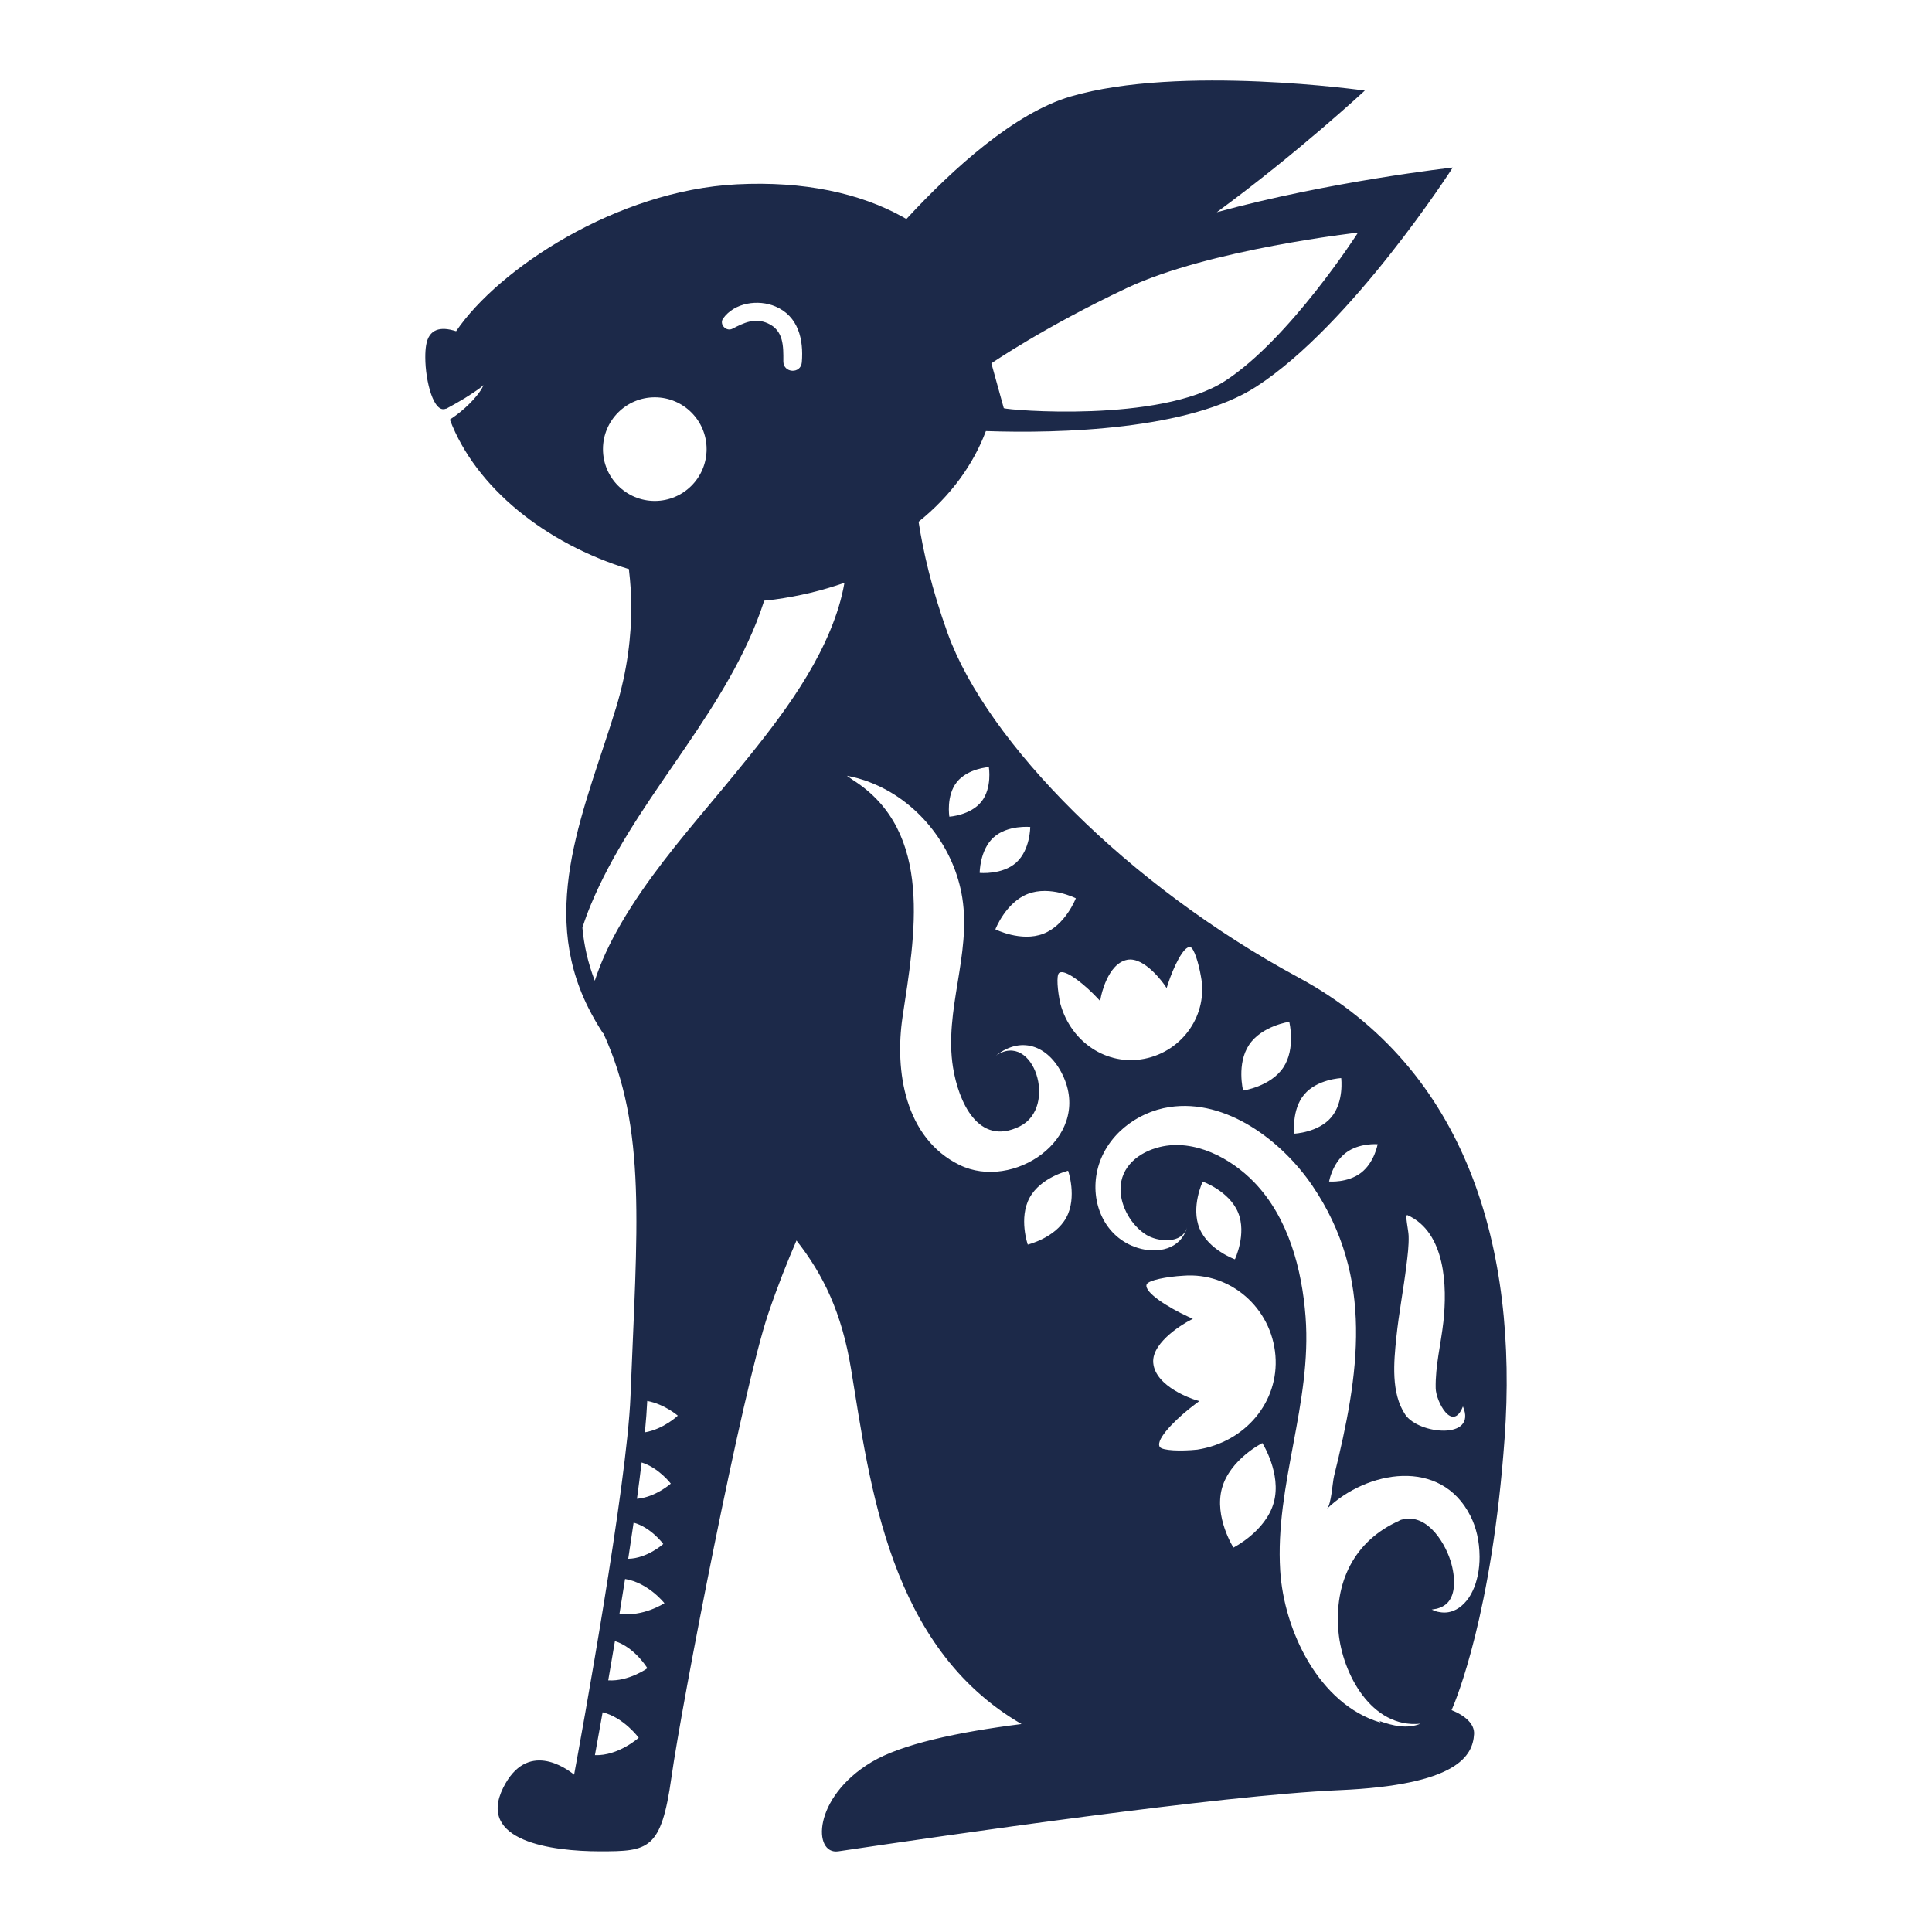 <?xml version="1.0" encoding="utf-8"?>
<!-- Designed by Vexels.com - 2019 All Rights Reserved - https://vexels.com/terms-and-conditions/  -->
<svg version="1.1" id="Layer_1" xmlns="http://www.w3.org/2000/svg" xmlns:xlink="http://www.w3.org/1999/xlink" x="0px" y="0px"
	 viewBox="0 0 1200 1200" enable-background="new 0 0 1200 1200" xml:space="preserve">
<g>
	<path fill="#1C2949" d="M806.364,607.044c-105.641-56.975-193.335-145.999-217.739-213.656
		c-9.991-27.697-15.29-51.208-18.071-69.329c19.996-16.039,34.065-35.651,41.798-56.31c46.114,1.638,126.415-0.725,167.929-27.585
		c59.518-38.51,122.072-136.12,122.072-136.12s-76.46,8.552-146.596,27.776C805.901,95.101,847.72,56.26,847.72,56.26
		s-114.784-16.29-182.802,3.684c-34.546,10.144-72.64,44.345-101.954,76.098c-0.825-0.479-1.634-0.971-2.476-1.436
		c-26.305-14.54-60.916-22.265-102.871-20.115c-74.708,3.828-148.024,52.508-174.321,91.245c-9.872-3.195-16.92-1.344-18.604,8.612
		c-0.377,2.231-0.546,4.854-0.532,7.667c0.025,14.859,5.297,35.25,12.904,31.766c0.013,0.044,0.029,0.087,0.043,0.131
		c4.248-2.242,8.173-4.532,11.544-6.572c3.574-2.247,6.552-4.193,8.577-5.655c0.987-0.748,1.798-1.327,2.273-1.787
		c0.512-0.437,0.684-0.764,0.684-0.764c-0.018-0.023-0.001,0.391-0.312,1.023c-0.293,0.64-0.779,1.546-1.513,2.613
		c-1.451,2.138-3.756,5.03-6.902,8.119c-3.174,3.193-7.276,6.604-12.037,9.733c15.993,42.169,59.25,76.942,111.276,92.894
		c0.034,0.279,0.061,0.575,0.094,0.856c-0.031-0.009-0.063-0.017-0.094-0.027c0.803,6.652,1.346,14.126,1.401,22.301
		c0.049,18.046-2.292,39.455-9.485,63.033c-18.677,61.217-48.545,123.556-17.231,186.166c2.765,5.529,5.871,10.885,9.248,16.063
		c-0.004-0.146,0.005-0.292,0.003-0.438c27.481,59.786,20.994,121.96,16.975,225.887c-2.123,54.917-30.918,212.863-35.014,234.922
		c-5.343-4.326-29.314-21.353-44.013,8.045c-16.618,33.235,30.07,39.566,60.14,39.566s37.983-0.791,44.314-45.896
		c6.331-45.105,44.098-240.698,60.14-288.041c5.918-17.466,12.099-32.913,17.545-45.465c16.578,21.125,28.09,44.6,33.891,79.888
		c11.846,72.064,23.706,172.852,105.88,220.45c-39.966,5.052-74.613,12.504-93.219,23.672
		c-36.725,22.046-36.401,57.74-20.574,55.392c67.607-10.03,237.396-34.818,310.989-37.983c73.593-3.165,83.089-21.366,83.88-34.818
		c0.366-6.215-5.355-11.412-13.951-14.898c2.809-6.392,25.161-60.15,32.942-169.084
		C942.867,776.782,912.006,664.019,806.364,607.044z M699.881,178.909c51.174-24.106,143.607-34.433,143.607-34.433
		s-42.378,66.127-82.699,92.216c-40.321,26.089-134.674,18.065-137.312,16.847l-7.716-27.861
		C615.76,225.678,648.706,203.015,699.881,178.909z M867.296,830.725c1.543-14.974,4.423-29.765,6.255-44.701
		c0.747-6.089,1.563-12.312,1.374-18.461c-0.111-3.626-2.506-13.625-0.709-12.818c23.767,10.686,24.709,44.503,22.297,66.287
		c-1.513,13.668-5.091,27.462-4.778,41.282c0.182,8.061,10.387,27.747,16.915,11.263c9.006,20.951-27.487,17.408-35.788,5.11
		C863.845,865.33,865.734,845.881,867.296,830.725z M855.684,710.706c0,0-2.007,11.367-10.337,17.759
		c-8.33,6.391-19.83,5.387-19.83,5.387s2.007-11.367,10.337-17.759C844.184,709.701,855.684,710.706,855.684,710.706z
		 M810.086,679.792c8.042-9.531,22.958-10.174,22.958-10.174s1.878,14.811-6.164,24.343c-8.042,9.531-22.958,10.174-22.958,10.174
		S802.044,689.323,810.086,679.792z M775.863,648.905c7.914-11.793,24.916-14.249,24.916-14.249s4.171,16.664-3.743,28.457
		c-7.914,11.793-24.915,14.249-24.915,14.249S767.95,660.698,775.863,648.905z M668.221,557.942c0,0-6.405,16.706-20.205,22.032
		c-13.8,5.327-29.768-2.743-29.768-2.743s6.406-16.706,20.205-22.032C652.252,549.872,668.221,557.942,668.221,557.942z
		 M639.895,513.658c0,0,0.041,14.164-8.627,22.037c-8.668,7.873-22.763,6.475-22.763,6.475s-0.041-14.164,8.627-22.037
		C625.801,512.26,639.895,513.658,639.895,513.658z M594.301,485.771c6.774-8.504,19.9-9.318,19.9-9.318s2.143,12.975-4.632,21.48
		c-6.774,8.504-19.9,9.318-19.9,9.318S587.527,494.275,594.301,485.771z M449.139,197.808c7.042-9.858,21.834-12.033,32.525-7.448
		c14.257,6.115,17.528,20.52,16.364,34.671c-0.61,7.409-11.519,6.782-11.479-0.606c0.05-9.326,0.25-19.19-9.665-23.605
		c-8.107-3.61-14.8-0.346-21.996,3.377C451.083,206.165,446.552,201.43,449.139,197.808z M374.515,278.964
		c0-17.773,14.408-32.182,32.182-32.182c17.773,0,32.182,14.408,32.182,32.182c0,17.773-14.408,32.182-32.182,32.182
		C388.923,311.146,374.515,296.737,374.515,278.964z M393.545,945.737c10.919,2.984,18.435,13.269,18.435,13.269
		s-10.053,8.998-21.782,9.168C391.359,960.617,392.481,953.107,393.545,945.737z M369.516,1090.151
		c1.3-7.121,2.939-16.191,4.789-26.625c13.24,3.286,22.406,15.84,22.406,15.84S383.985,1090.733,369.516,1090.151z
		 M377.781,1043.697c1.343-7.749,2.744-15.936,4.164-24.384c12.464,4.009,20.168,16.876,20.168,16.876
		S390.472,1044.51,377.781,1043.697z M384.784,1002.217c1.162-7.09,2.321-14.282,3.458-21.489c0.006,0.001,0.012,0.001,0.017,0.002
		c14.463,2.372,24.427,15.036,24.427,15.036S399.23,1004.562,384.784,1002.217z M395.625,930.925
		c1.067-7.827,2.043-15.392,2.898-22.563c10.759,3.376,18.131,13.144,18.131,13.144S407.147,929.974,395.625,930.925z
		 M400.554,889.66c0.696-7.262,1.198-13.838,1.455-19.513c10.845,2.039,18.996,9.152,18.996,9.152S412.255,887.648,400.554,889.66z
		 M520.906,376.966c-12.056,39.495-41.133,75.137-64.496,103.775c-5.023,6.157-10.256,12.418-15.317,18.473
		c-19.438,23.255-39.537,47.302-55.186,74.101c-7.329,12.552-12.827,24.521-16.468,35.831c-4.313-11.183-6.72-22.122-7.698-32.909
		c1.511-4.778,3.251-9.497,5.163-14.101c26.199-63.085,77.644-112.161,102.907-175.546c1.8-4.516,3.407-9.017,4.843-13.517
		c1.483-0.156,2.969-0.305,4.441-0.492c0.224-0.029,0.448-0.051,0.672-0.074c0.483-0.05,0.967-0.102,1.449-0.169
		c15.2-2.096,29.693-5.57,43.285-10.366C523.614,367.018,522.414,372.027,520.906,376.966z M595.941,723.557
		c-33.91-16.618-40.36-58.466-35.331-92.044c7.445-49.715,19.982-114.848-30.899-147.075c-2.405-1.698-3.687-2.604-3.687-2.604
		s1.535,0.332,4.412,0.954c1.437,0.287,3.167,0.834,5.256,1.489c2.135,0.587,4.448,1.512,7.044,2.598
		c28.849,12.066,50.101,40.038,54.961,70.788c5.608,35.483-11.42,69.955-5.764,105.333c3.341,20.897,15.528,49.435,41.443,36.607
		c24.053-11.906,8.406-59.676-14.794-43.938c16.579-13.162,33.941-5.382,42.214,13.692
		C677.354,707.536,629.178,739.846,595.941,723.557z M662.26,756.315c-6.918,12.664-23.895,16.72-23.895,16.72
		s-5.76-16.477,1.158-29.141c6.919-12.665,23.896-16.721,23.896-16.721S669.179,743.65,662.26,756.315z M658.611,623.463
		c-1.784-8.094-2.585-17.719-0.767-19.153c0.274-0.216,0.599-0.357,0.969-0.43c4.502-0.885,15.644,8.402,22.725,15.941l1.787,1.901
		l0.484-2.564c0.039-0.206,4.023-20.596,16.275-23.005c10.875-2.139,22.889,15.139,23.009,15.314l1.524,2.219l0.831-2.561
		c3.29-10.141,9.775-23.935,13.925-22.835c2.224,0.587,5.113,9.805,6.521,18.04c4.635,23.566-11.123,46.579-35.126,51.3
		C687.626,662.18,665.196,647.463,658.611,623.463z M791.171,933.223c-4.959,17.923-25.069,28-25.069,28
		s-12.068-18.981-7.109-36.904s25.069-28,25.069-28S796.131,915.3,791.171,933.223z M743.625,900.397
		c-10.045,1.041-21.808,0.681-23.293-1.717c-0.224-0.362-0.35-0.775-0.387-1.232c-0.45-5.573,12.333-17.778,22.438-25.309l2.549-1.9
		l-3.038-0.94c-0.244-0.075-24.378-7.716-25.602-22.881c-1.087-13.461,21.49-25.618,21.718-25.74l2.897-1.539l-2.985-1.36
		c-11.822-5.384-27.627-15.141-25.721-20.012c1.018-2.611,12.576-4.836,22.74-5.402c29.17-2.355,54.853,19.901,57.252,49.612
		C794.505,870.62,773.591,895.741,743.625,900.397z M747.025,733.909c0,0,16.445,5.852,21.967,19.184s-1.97,29.098-1.97,29.098
		s-16.445-5.851-21.967-19.184C739.533,749.674,747.025,733.909,747.025,733.909z M917.971,978.096
		c-0.831,3.554-1.693,6.871-3.205,9.874c-2.657,6.011-7.315,10.667-11.88,12.451c-4.606,1.911-8.287,0.973-10.413,0.57
		c-2.163-0.783-3.185-1.254-3.185-1.254s1.126-0.194,3.237-0.558c1.995-0.575,4.854-1.642,6.94-4.09
		c2.057-2.441,3.432-5.954,3.61-10.546c0.278-4.502-0.465-9.851-2.192-15.331c-4.122-12.678-16.008-30.89-32.102-24.729
		c0.247-0.095,0.563-0.033,0.803-0.139c-28.683,12.551-41.06,38.691-38.202,69.431c2.379,25.584,20.412,59.871,50.889,56.857
		c-8.32,3.407-17.204,1.305-25.319-1.631c0.03,0.395,0.217,0.704,0.559,0.928c-38.347-11.368-60.038-57.262-62.353-94.382
		c-3.327-53.372,19.807-103.928,15.76-157.606c-2.237-29.669-10.688-61.651-31.903-83.609
		c-14.511-15.02-37.228-27.089-58.565-21.929c-13.015,3.148-24.501,12.08-24.466,26.354c0.026,10.786,6.828,22.462,15.929,28.172
		c6.912,4.336,22.486,6.241,25.413-4.827c-3.706,14.012-18.448,16.807-30.706,12.971c-20.59-6.444-29.736-28.181-25.004-48.357
		c4.917-20.965,23.99-35.96,44.819-39.109c35.37-5.348,69.878,21.15,88.681,48.809c38.942,57.287,28.951,117.857,13.5,180.373
		c-1.012,4.096-1.658,17.676-4.455,20.372c24.764-23.867,70.799-32.128,89.196,4.491c3.519,7.004,5.573,15.414,5.641,25.186
		C919.027,970.772,918.628,974.562,917.971,978.096z"/>
</g>
</svg>
